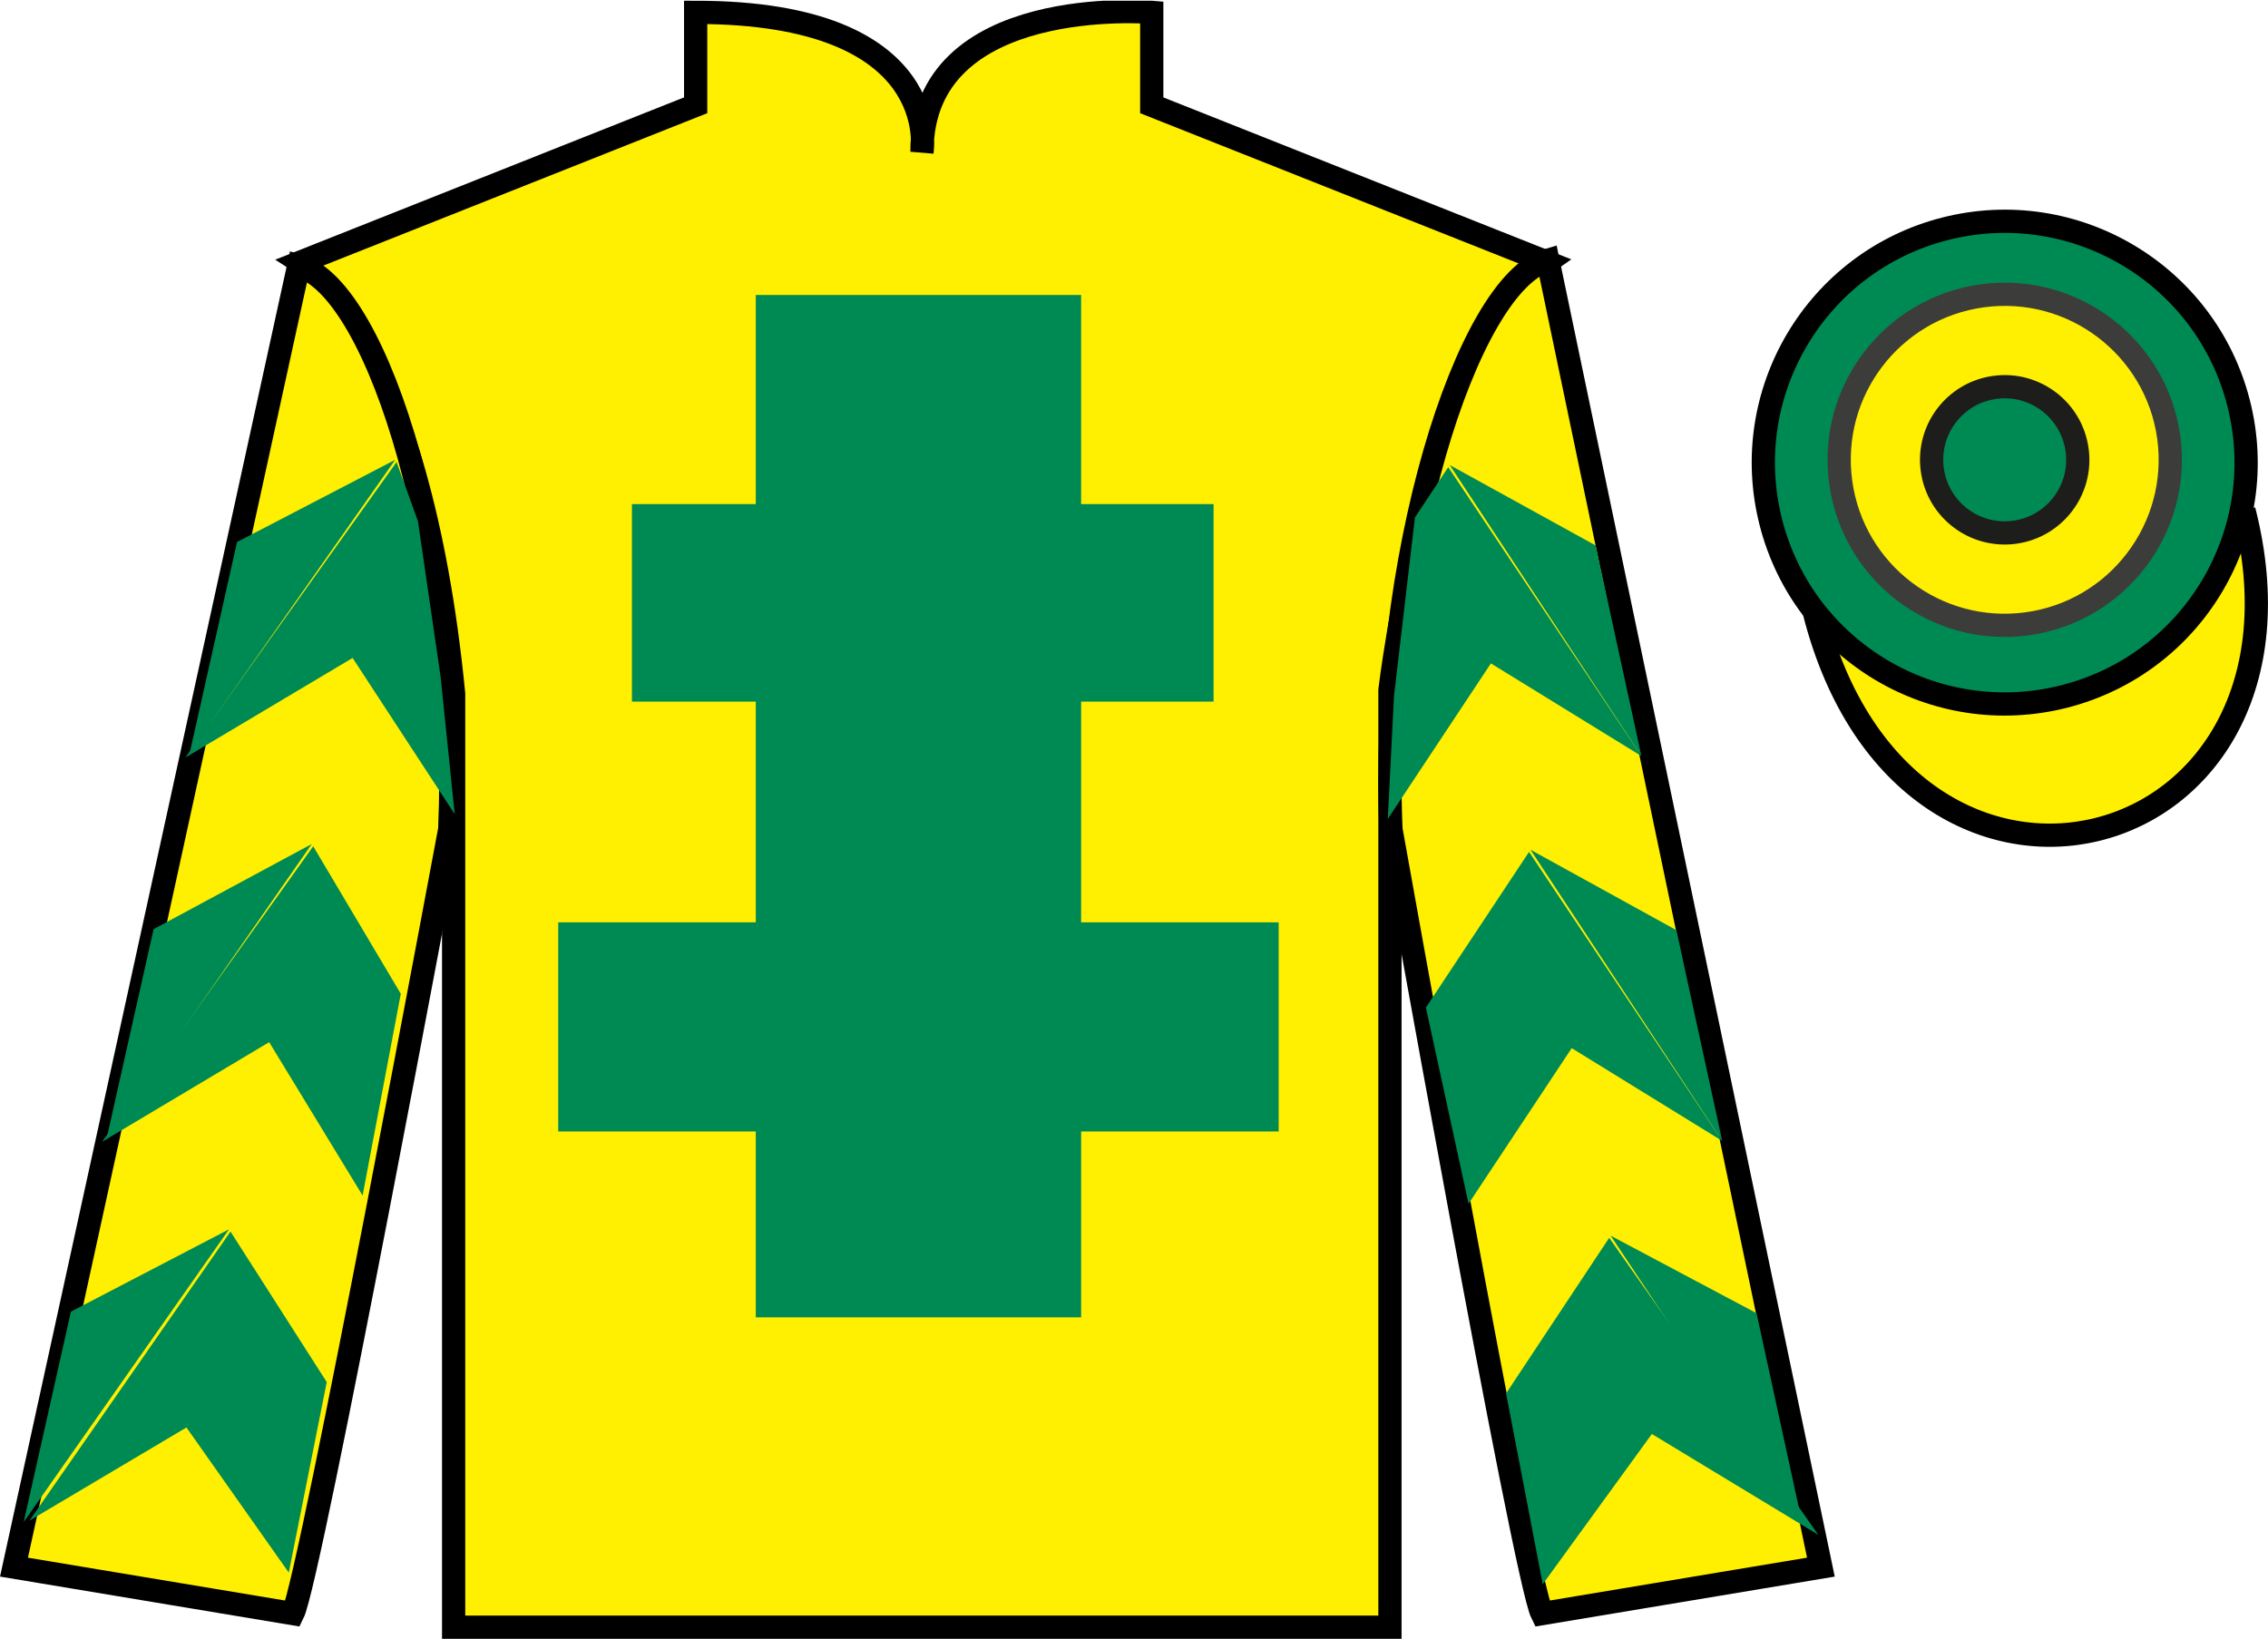 <?xml version="1.0" encoding="UTF-8"?>
<svg xmlns="http://www.w3.org/2000/svg" xmlns:xlink="http://www.w3.org/1999/xlink" width="97.59pt" height="70.53pt" viewBox="0 0 97.59 70.53" version="1.1">
<defs>
<clipPath id="clip1">
  <path d="M 0 70.531 L 97.59 70.531 L 97.59 0.031 L 0 0.031 L 0 70.531 Z M 0 70.531 "/>
</clipPath>
</defs>
<g id="surface0">
<g clip-path="url(#clip1)" clip-rule="nonzero">
<path style="fill-rule:nonzero;fill:rgb(100%,93.507%,0.084%);fill-opacity:1;stroke-width:10;stroke-linecap:butt;stroke-linejoin:miter;stroke:rgb(0%,0%,0%);stroke-opacity:1;stroke-miterlimit:4;" d="M 780.703 441.745 C 820.391 286.12 1004.336 333.698 965.547 485.691 " transform="matrix(0.1,0,0,-0.1,0,70.53)"/>
<path style=" stroke:none;fill-rule:nonzero;fill:rgb(100%,93.507%,0.084%);fill-opacity:1;" d="M 12.934 11.281 C 12.934 11.281 18.02 14.531 19.52 29.863 C 19.52 29.863 19.52 44.863 19.52 70.031 L 59.809 70.031 L 59.809 29.695 C 59.809 29.695 61.602 14.695 66.559 11.281 L 49.559 4.531 L 49.559 0.531 C 49.559 0.531 39.672 -0.305 39.672 6.531 C 39.672 6.531 40.684 0.531 29.934 0.531 L 29.934 4.531 L 12.934 11.281 "/>
<path style="fill:none;stroke-width:10;stroke-linecap:butt;stroke-linejoin:miter;stroke:rgb(0%,0%,0%);stroke-opacity:1;stroke-miterlimit:4;" d="M 129.336 592.487 C 129.336 592.487 180.195 559.987 195.195 406.667 C 195.195 406.667 195.195 256.667 195.195 4.987 L 598.086 4.987 L 598.086 408.347 C 598.086 408.347 616.016 558.347 665.586 592.487 L 495.586 659.987 L 495.586 699.987 C 495.586 699.987 396.719 708.347 396.719 639.987 C 396.719 639.987 406.836 699.987 299.336 699.987 L 299.336 659.987 L 129.336 592.487 Z M 129.336 592.487 " transform="matrix(0.1,0,0,-0.1,0,70.53)"/>
<path style=" stroke:none;fill-rule:nonzero;fill:rgb(0%,54.034%,32.802%);fill-opacity:1;" d="M 32.52 56.695 L 46.52 56.695 L 46.52 12.695 L 32.52 12.695 L 32.52 56.695 Z M 32.52 56.695 "/>
<path style=" stroke:none;fill-rule:nonzero;fill:rgb(0%,54.034%,32.802%);fill-opacity:1;" d="M 27.191 30.195 L 52.219 30.195 L 52.219 21.695 L 27.191 21.695 L 27.191 30.195 Z M 27.191 30.195 "/>
<path style=" stroke:none;fill-rule:nonzero;fill:rgb(0%,54.034%,32.802%);fill-opacity:1;" d="M 24.02 48.695 L 55.02 48.695 L 55.02 39.695 L 24.02 39.695 L 24.02 48.695 Z M 24.02 48.695 "/>
<path style=" stroke:none;fill-rule:nonzero;fill:rgb(100%,93.507%,0.084%);fill-opacity:1;" d="M 12.602 69.445 C 13.352 67.945 19.352 35.695 19.352 35.695 C 19.852 24.195 16.352 12.445 12.852 11.445 L 0.602 67.445 L 12.602 69.445 "/>
<path style="fill:none;stroke-width:10;stroke-linecap:butt;stroke-linejoin:miter;stroke:rgb(0%,0%,0%);stroke-opacity:1;stroke-miterlimit:4;" d="M 126.016 10.847 C 133.516 25.847 193.516 348.347 193.516 348.347 C 198.516 463.347 163.516 580.847 128.516 590.847 L 6.016 30.847 L 126.016 10.847 Z M 126.016 10.847 " transform="matrix(0.1,0,0,-0.1,0,70.53)"/>
<path style=" stroke:none;fill-rule:nonzero;fill:rgb(100%,93.507%,0.084%);fill-opacity:1;" d="M 78.352 67.445 L 66.602 11.195 C 63.102 12.195 59.352 24.195 59.852 35.695 C 59.852 35.695 65.602 67.945 66.352 69.445 L 78.352 67.445 "/>
<path style="fill:none;stroke-width:10;stroke-linecap:butt;stroke-linejoin:miter;stroke:rgb(0%,0%,0%);stroke-opacity:1;stroke-miterlimit:4;" d="M 783.516 30.847 L 666.016 593.347 C 631.016 583.347 593.516 463.347 598.516 348.347 C 598.516 348.347 656.016 25.847 663.516 10.847 L 783.516 30.847 Z M 783.516 30.847 " transform="matrix(0.1,0,0,-0.1,0,70.53)"/>
<path style=" stroke:none;fill-rule:nonzero;fill:rgb(0%,54.034%,32.802%);fill-opacity:1;" d="M 88.828 29.973 C 94.387 28.555 97.742 22.898 96.324 17.344 C 94.906 11.785 89.25 8.43 83.691 9.848 C 78.137 11.266 74.781 16.922 76.199 22.48 C 77.617 28.035 83.27 31.391 88.828 29.973 "/>
<path style="fill:none;stroke-width:10;stroke-linecap:butt;stroke-linejoin:miter;stroke:rgb(0%,0%,0%);stroke-opacity:1;stroke-miterlimit:4;" d="M 888.281 405.573 C 943.867 419.753 977.422 476.316 963.242 531.862 C 949.062 587.448 892.5 621.003 836.914 606.823 C 781.367 592.644 747.812 536.081 761.992 480.495 C 776.172 424.948 832.695 391.394 888.281 405.573 Z M 888.281 405.573 " transform="matrix(0.1,0,0,-0.1,0,70.53)"/>
<path style="fill:none;stroke-width:10;stroke-linecap:butt;stroke-linejoin:miter;stroke:rgb(0%,0%,0%);stroke-opacity:1;stroke-miterlimit:4;" d="M 866.914 489.284 C 876.25 491.667 881.914 501.159 879.531 510.495 C 877.148 519.831 867.617 525.495 858.281 523.112 C 848.945 520.73 843.32 511.238 845.703 501.863 C 848.086 492.527 857.578 486.902 866.914 489.284 Z M 866.914 489.284 " transform="matrix(0.1,0,0,-0.1,0,70.53)"/>
<path style=" stroke:none;fill-rule:nonzero;fill:rgb(0%,54.034%,32.802%);fill-opacity:1;" d="M 7.977 32.602 L 15.172 28.316 L 19.566 35.039 L 18.957 29.109 L 17.984 22.434 L 17.066 19.883 "/>
<path style=" stroke:none;fill-rule:nonzero;fill:rgb(0%,54.034%,32.802%);fill-opacity:1;" d="M 17.004 19.789 L 10.199 23.328 L 8.168 32.383 "/>
<path style=" stroke:none;fill-rule:nonzero;fill:rgb(0%,54.034%,32.802%);fill-opacity:1;" d="M 0.832 65.723 L 8.023 61.434 "/>
<path style=" stroke:none;fill-rule:nonzero;fill:rgb(0%,54.034%,32.802%);fill-opacity:1;" d="M 14.309 59.73 L 9.918 53.004 "/>
<path style=" stroke:none;fill-rule:nonzero;fill:rgb(0%,54.034%,32.802%);fill-opacity:1;" d="M 9.855 52.906 L 3.051 56.449 "/>
<path style=" stroke:none;fill-rule:nonzero;fill:rgb(0%,54.034%,32.802%);fill-opacity:1;" d="M 1.266 65.445 L 8.023 61.434 L 12.426 67.68 L 14.059 59.48 L 9.918 53.004 "/>
<path style=" stroke:none;fill-rule:nonzero;fill:rgb(0%,54.034%,32.802%);fill-opacity:1;" d="M 9.855 52.906 L 3.051 56.449 L 1.02 65.504 "/>
<path style=" stroke:none;fill-rule:nonzero;fill:rgb(0%,54.034%,32.802%);fill-opacity:1;" d="M 4.391 49.141 L 11.582 44.852 L 15.602 51.453 L 17.246 42.77 L 13.477 36.422 "/>
<path style=" stroke:none;fill-rule:nonzero;fill:rgb(0%,54.034%,32.802%);fill-opacity:1;" d="M 13.414 36.324 L 6.609 39.988 L 4.578 49.043 "/>
<path style=" stroke:none;fill-rule:nonzero;fill:rgb(0%,54.034%,32.802%);fill-opacity:1;" d="M 70.629 32.539 L 64.152 28.551 L 59.715 35.246 L 59.984 29.941 L 60.883 22.27 L 62.316 20.105 "/>
<path style=" stroke:none;fill-rule:nonzero;fill:rgb(0%,54.034%,32.802%);fill-opacity:1;" d="M 62.379 20.012 L 68.656 23.473 L 70.629 32.539 "/>
<path style=" stroke:none;fill-rule:nonzero;fill:rgb(0%,54.034%,32.802%);fill-opacity:1;" d="M 78.242 66.055 L 71.078 61.715 "/>
<path style=" stroke:none;fill-rule:nonzero;fill:rgb(0%,54.034%,32.802%);fill-opacity:1;" d="M 64.805 59.969 L 69.242 53.273 "/>
<path style=" stroke:none;fill-rule:nonzero;fill:rgb(0%,54.034%,32.802%);fill-opacity:1;" d="M 78.242 66.055 L 71.078 61.715 L 66.383 68.18 L 64.805 59.969 L 69.242 53.273 "/>
<path style=" stroke:none;fill-rule:nonzero;fill:rgb(0%,54.034%,32.802%);fill-opacity:1;" d="M 69.305 53.18 L 75.582 56.516 L 77.555 65.582 "/>
<path style=" stroke:none;fill-rule:nonzero;fill:rgb(0%,54.034%,32.802%);fill-opacity:1;" d="M 74.105 49.102 L 67.629 45.109 L 63.191 51.805 L 61.355 43.363 L 65.793 36.664 "/>
<path style=" stroke:none;fill-rule:nonzero;fill:rgb(0%,54.034%,32.802%);fill-opacity:1;" d="M 65.855 36.57 L 72.133 40.031 L 74.105 49.102 "/>
<path style=" stroke:none;fill-rule:nonzero;fill:rgb(100%,93.507%,0.084%);fill-opacity:1;" d="M 87.223 26.848 C 91.121 26.316 93.848 22.723 93.32 18.824 C 92.785 14.93 89.195 12.199 85.297 12.73 C 81.402 13.262 78.672 16.852 79.203 20.75 C 79.734 24.648 83.324 27.379 87.223 26.848 "/>
<path style="fill:none;stroke-width:10;stroke-linecap:butt;stroke-linejoin:miter;stroke:rgb(23.673%,23.565%,23.23%);stroke-opacity:1;stroke-miterlimit:4;" d="M 872.227 436.823 C 911.211 442.136 938.477 478.073 933.203 517.058 C 927.852 556.003 891.953 583.308 852.969 577.995 C 814.023 572.683 786.719 536.784 792.031 497.8 C 797.344 458.816 833.242 431.511 872.227 436.823 Z M 872.227 436.823 " transform="matrix(0.1,0,0,-0.1,0,70.53)"/>
<path style=" stroke:none;fill-rule:nonzero;fill:rgb(0%,54.034%,32.802%);fill-opacity:1;" d="M 86.688 22.906 C 88.406 22.672 89.613 21.086 89.375 19.363 C 89.141 17.645 87.559 16.438 85.836 16.672 C 84.113 16.906 82.91 18.492 83.145 20.215 C 83.379 21.938 84.965 23.141 86.688 22.906 "/>
<path style="fill:none;stroke-width:10;stroke-linecap:butt;stroke-linejoin:miter;stroke:rgb(11.377%,11.377%,10.594%);stroke-opacity:1;stroke-miterlimit:4;" d="M 866.875 476.238 C 884.062 478.581 896.133 494.441 893.75 511.667 C 891.406 528.855 875.586 540.925 858.359 538.581 C 841.133 536.237 829.102 520.378 831.445 503.152 C 833.789 485.925 849.648 473.894 866.875 476.238 Z M 866.875 476.238 " transform="matrix(0.1,0,0,-0.1,0,70.53)"/>
</g>
</g>
</svg>
